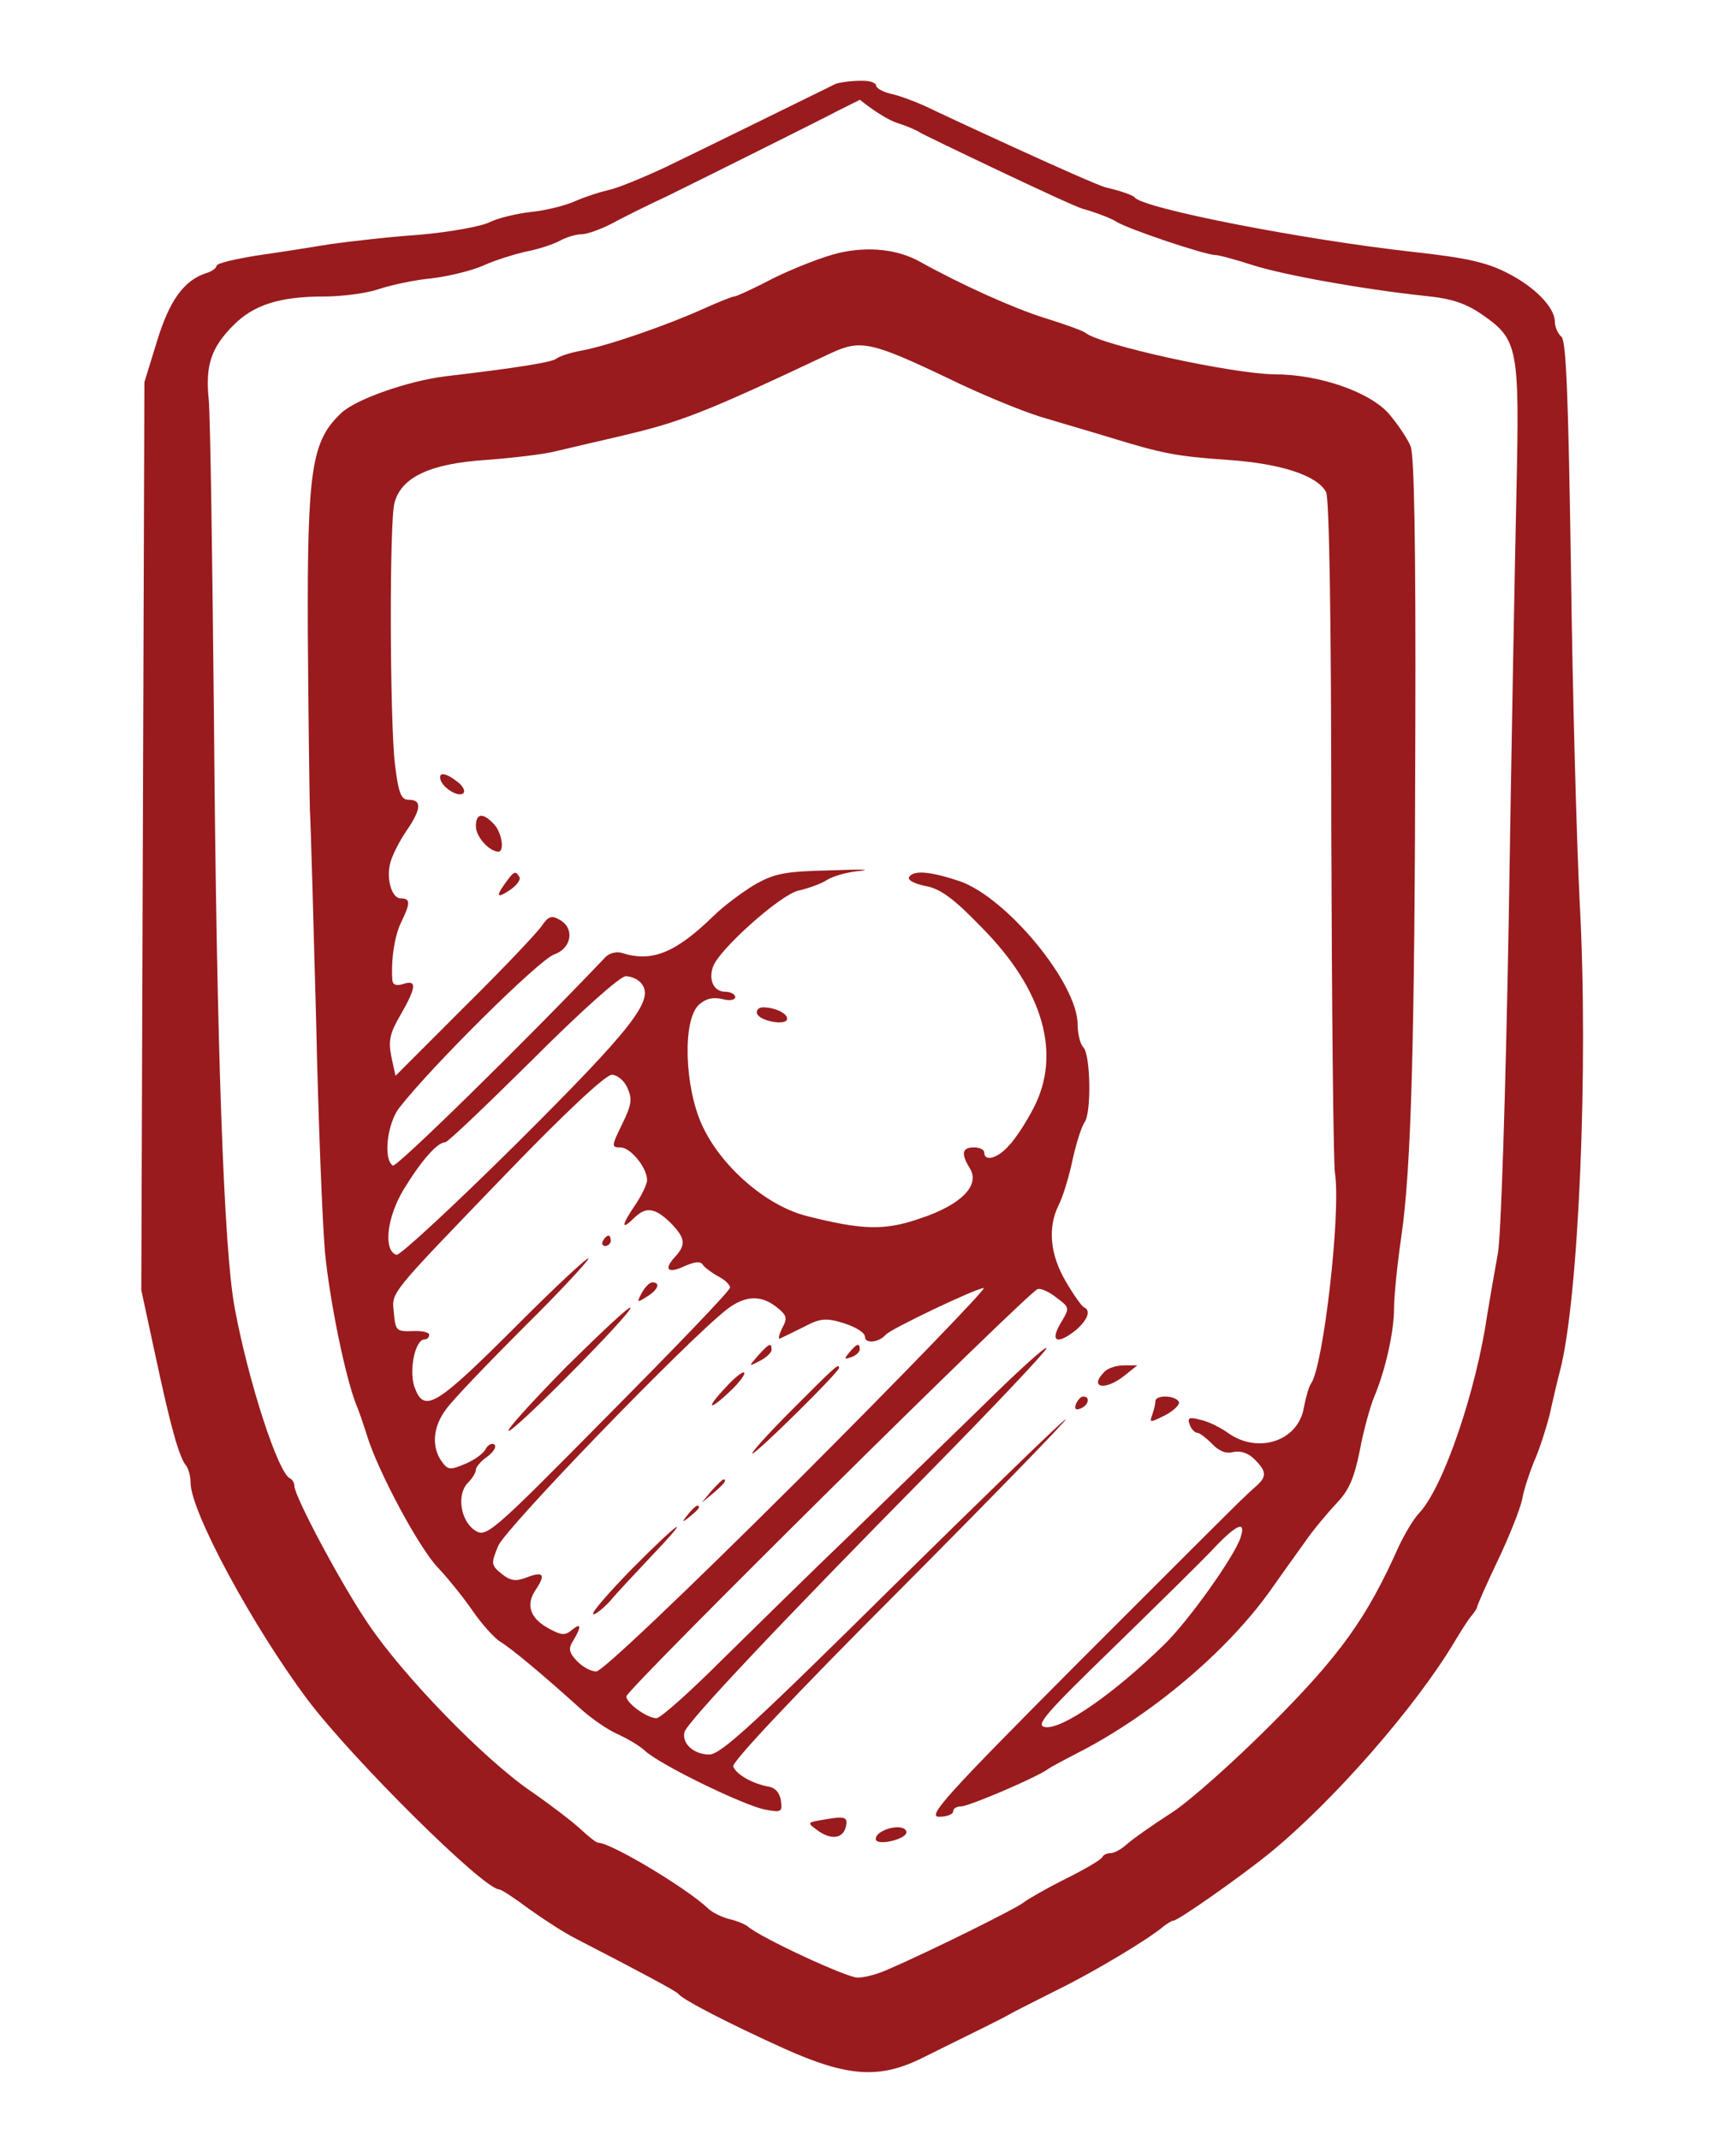 <svg xmlns="http://www.w3.org/2000/svg" width="86" height="106" viewBox="0 0 86 106" fill="none"><path d="M38.172 6.126C37.375 6.331 37.683 6.742 38.557 6.665C38.994 6.614 39.354 6.46 39.328 6.331C39.276 6.023 38.788 5.946 38.172 6.126Z" fill="#991B1E"></path><path d="M41.396 4.155C41.191 4.258 34.086 7.746 32.955 8.286C31.799 8.825 30.539 9.339 30.128 9.416C29.691 9.519 28.972 9.751 28.509 9.956C28.072 10.162 27.07 10.419 26.325 10.496C25.605 10.573 24.654 10.804 24.243 11.01C23.832 11.215 22.265 11.498 20.774 11.627C19.284 11.729 17.305 11.961 16.38 12.089C15.455 12.243 13.81 12.5 12.731 12.654C11.626 12.834 10.726 13.04 10.726 13.168C10.726 13.271 10.495 13.451 10.212 13.528C9.107 13.888 8.388 14.89 7.771 16.92L7.154 18.925L7.077 41.41L7 63.896L7.72 67.237C8.465 70.706 8.876 72.196 9.236 72.608C9.339 72.762 9.441 73.121 9.441 73.43C9.441 74.869 12.551 80.6 15.249 84.197C17.485 87.153 23.961 93.577 24.732 93.577C24.834 93.577 25.503 94.014 26.222 94.554C26.942 95.067 27.97 95.736 28.535 96.018C31.824 97.714 33.495 98.614 33.597 98.742C33.829 99.051 36.193 100.259 38.865 101.466C41.949 102.854 43.542 102.957 45.572 101.98C49.016 100.284 49.684 99.95 50.044 99.745C50.249 99.616 51.303 99.102 52.357 98.562C54.156 97.689 56.982 95.993 57.676 95.376C57.856 95.247 58.062 95.119 58.139 95.119C58.37 95.119 61.505 92.909 62.867 91.804C66.054 89.208 70.14 84.531 72.067 81.293C72.375 80.779 72.735 80.214 72.889 80.034C73.043 79.854 73.172 79.649 73.172 79.597C73.172 79.52 73.635 78.467 74.2 77.285C74.765 76.103 75.305 74.74 75.408 74.252C75.485 73.79 75.767 72.942 75.999 72.376C76.256 71.811 76.59 70.757 76.77 70.064C76.924 69.344 77.155 68.367 77.284 67.879C78.209 64.333 78.697 52.82 78.26 44.751C78.106 41.719 77.9 34.241 77.823 28.125C77.695 19.747 77.592 16.946 77.361 16.689C77.181 16.535 77.027 16.201 77.027 15.944C77.027 15.224 76.025 14.196 74.637 13.502C73.635 12.989 72.581 12.757 69.986 12.475C64.46 11.858 56.597 10.316 56.211 9.776C56.134 9.673 55.492 9.442 54.798 9.288C54.078 9.108 46.407 5.543 45.842 5.26C45.276 5.003 44.506 4.72 44.12 4.643C43.709 4.541 43.401 4.361 43.401 4.232C43.401 4.104 43.066 4.001 42.63 4.001C42.218 4.001 41.859 4.052 41.859 4.129C41.859 4.463 43.632 5.825 44.428 6.082C44.917 6.237 45.456 6.468 45.585 6.571C45.739 6.673 52.999 10.162 53.642 10.342C54.284 10.521 55.029 10.804 55.312 10.984C55.877 11.344 59.706 12.629 60.195 12.629C60.374 12.629 61.222 12.86 62.096 13.143C63.664 13.631 67.493 14.325 70.628 14.659C71.913 14.787 72.607 15.019 73.429 15.584C75.202 16.817 75.279 17.203 75.125 24.296C75.048 27.713 74.868 37.299 74.74 45.651C74.585 54.285 74.354 61.378 74.2 62.097C74.072 62.791 73.84 64.127 73.686 65.052C73.146 68.83 71.527 73.61 70.32 74.92C70.037 75.203 69.6 75.948 69.292 76.591C67.724 80.111 66.413 81.962 62.944 85.431C61.145 87.23 58.935 89.208 58.01 89.799C57.085 90.391 56.109 91.084 55.852 91.316C55.569 91.573 55.209 91.778 55.029 91.778C54.849 91.778 54.67 91.855 54.618 91.958C54.593 92.087 53.744 92.575 52.768 93.063C51.791 93.551 50.866 94.091 50.712 94.219C50.429 94.477 46.087 96.635 44.056 97.509C43.517 97.766 42.823 97.946 42.489 97.946C41.949 97.946 37.735 95.993 37.066 95.427C36.912 95.299 36.475 95.119 36.116 95.042C35.73 94.939 35.268 94.708 35.088 94.528C34.008 93.5 30.257 91.264 29.64 91.264C29.537 91.264 29.152 90.956 28.766 90.596C28.381 90.236 27.276 89.388 26.273 88.695C23.986 87.127 19.952 82.99 18.204 80.368C16.868 78.39 14.581 74.098 14.581 73.584C14.581 73.43 14.478 73.276 14.375 73.224C13.784 72.993 12.294 68.393 11.626 64.77C11.086 61.943 10.726 51.69 10.598 35.5C10.521 27.662 10.418 20.595 10.341 19.798C10.161 18.077 10.469 17.203 11.574 16.098C12.576 15.096 13.861 14.685 16.046 14.685C16.919 14.685 18.153 14.53 18.744 14.325C19.361 14.119 20.543 13.862 21.391 13.785C22.239 13.682 23.395 13.4 23.961 13.143C24.526 12.886 25.451 12.603 25.991 12.475C26.556 12.372 27.301 12.14 27.661 11.961C28.021 11.755 28.535 11.601 28.817 11.601C29.075 11.601 29.717 11.37 30.231 11.113C30.745 10.83 32.03 10.187 33.083 9.699C34.137 9.185 41.191 5.671 41.396 5.543C41.602 5.44 42.116 5.183 42.527 4.977C43.632 4.463 43.683 3.975 42.63 4.001C42.167 4.001 41.602 4.078 41.396 4.155Z" fill="#991B1E"></path><path d="M41.564 12.525C40.793 12.705 39.354 13.27 38.352 13.759C37.375 14.273 36.475 14.684 36.373 14.684C36.27 14.684 35.576 14.966 34.831 15.3C33.006 16.123 30.102 17.125 28.843 17.356C28.278 17.459 27.712 17.639 27.558 17.767C27.327 17.947 25.528 18.23 22.033 18.641C20.209 18.872 17.613 19.772 16.894 20.466C15.429 21.853 15.223 23.267 15.249 31.259C15.275 35.216 15.326 39.2 15.352 40.125C15.403 41.05 15.532 45.727 15.66 50.532C15.763 55.338 15.969 60.503 16.097 61.993C16.328 64.409 17.099 68.161 17.639 69.549C17.767 69.831 17.999 70.525 18.179 71.091C18.718 72.864 20.748 76.641 21.674 77.618C22.162 78.132 22.933 79.083 23.395 79.751C23.832 80.393 24.449 81.087 24.757 81.293C25.323 81.627 26.916 82.963 28.766 84.633C29.331 85.147 30.18 85.713 30.616 85.893C31.053 86.098 31.644 86.432 31.927 86.689C32.647 87.383 36.835 89.413 37.889 89.619C38.711 89.773 38.763 89.747 38.685 89.182C38.634 88.796 38.403 88.539 38.094 88.488C37.324 88.359 36.475 87.897 36.321 87.486C36.244 87.28 39.354 83.965 44.545 78.774C49.145 74.149 52.845 70.345 52.794 70.294C52.742 70.243 48.913 73.969 44.262 78.543C37.349 85.379 35.705 86.895 35.139 86.895C34.368 86.895 33.777 86.355 33.906 85.79C34.008 85.327 38.531 80.522 46.138 72.812C49.273 69.626 51.843 66.902 51.843 66.773C51.843 66.619 50.429 67.904 48.708 69.6C46.96 71.296 44.005 74.174 42.129 75.999C40.227 77.823 37.375 80.624 35.782 82.192C34.188 83.785 32.724 85.096 32.518 85.096C32.056 85.096 31.028 84.351 31.028 84.017C31.028 83.683 50.995 63.921 51.406 63.844C51.586 63.792 51.997 63.998 52.357 64.281C52.999 64.769 52.999 64.769 52.537 65.54C51.997 66.465 52.383 66.619 53.333 65.848C53.899 65.334 54.053 64.897 53.693 64.743C53.59 64.692 53.179 64.126 52.794 63.458C52.023 62.148 51.894 60.811 52.434 59.706C52.639 59.321 52.948 58.319 53.128 57.471C53.308 56.623 53.59 55.775 53.719 55.595C54.079 55.158 54.027 52.228 53.667 51.869C53.513 51.714 53.385 51.2 53.385 50.738C53.385 48.708 49.89 44.468 47.551 43.645C46.087 43.157 45.264 43.08 45.033 43.44C44.956 43.594 45.316 43.774 45.83 43.877C46.575 44.005 47.243 44.493 48.631 45.932C51.689 49.016 52.614 52.228 51.175 54.927C50.815 55.62 50.275 56.443 49.967 56.751C49.427 57.368 48.759 57.548 48.759 57.085C48.759 56.931 48.528 56.828 48.245 56.828C47.654 56.828 47.603 57.137 48.04 57.856C48.579 58.704 47.603 59.681 45.573 60.349C43.799 60.966 42.694 60.914 39.945 60.22C37.94 59.706 35.705 57.753 34.779 55.723C33.906 53.822 33.803 50.507 34.625 49.761C34.959 49.453 35.319 49.376 35.782 49.479C36.141 49.581 36.424 49.53 36.424 49.376C36.424 49.247 36.193 49.119 35.936 49.119C35.37 49.119 35.088 48.553 35.319 47.885C35.602 47.037 38.685 44.288 39.559 44.108C40.022 44.005 40.664 43.774 40.947 43.594C41.255 43.388 42.001 43.183 42.617 43.131C43.234 43.054 42.566 43.054 41.127 43.106C38.84 43.157 38.352 43.26 37.324 43.851C36.707 44.236 35.807 44.904 35.345 45.367C33.469 47.191 32.287 47.68 30.796 47.191C30.514 47.114 30.154 47.217 29.974 47.423C26.017 51.586 19.643 57.831 19.463 57.728C18.975 57.419 19.181 55.646 19.772 54.875C21.391 52.794 26.71 47.526 27.456 47.269C28.329 46.96 28.483 45.958 27.712 45.547C27.327 45.316 27.147 45.393 26.839 45.855C26.633 46.164 24.937 47.962 23.035 49.838L19.592 53.282L19.386 52.331C19.232 51.535 19.309 51.175 19.849 50.25C20.62 48.913 20.671 48.502 19.977 48.733C19.643 48.836 19.463 48.785 19.438 48.553C19.361 47.577 19.541 46.343 19.875 45.675C20.337 44.724 20.337 44.493 19.849 44.493C19.386 44.493 19.104 43.44 19.361 42.643C19.463 42.309 19.798 41.641 20.132 41.153C20.877 40.073 20.903 39.611 20.26 39.611C19.875 39.611 19.746 39.328 19.566 37.863C19.309 35.679 19.284 25.837 19.541 24.912C19.875 23.627 21.314 22.958 24.089 22.779C25.425 22.676 26.993 22.496 27.558 22.342C28.124 22.213 29.511 21.879 30.642 21.622C33.726 20.903 34.805 20.491 41.23 17.459C42.643 16.817 43.208 16.945 46.935 18.718C48.553 19.515 50.635 20.363 51.56 20.646C52.485 20.928 54.002 21.365 54.927 21.648C57.599 22.47 58.267 22.599 60.837 22.779C63.458 22.958 65.257 23.549 65.694 24.372C65.848 24.706 65.951 30.462 65.951 40.998C65.977 49.864 66.054 57.548 66.131 58.087C66.439 59.989 65.566 67.647 64.949 68.521C64.846 68.649 64.692 69.189 64.589 69.729C64.306 71.373 62.328 72.016 60.863 70.988C60.477 70.705 59.861 70.397 59.475 70.32C58.91 70.165 58.807 70.217 58.935 70.551C59.013 70.782 59.192 70.962 59.321 70.962C59.424 70.962 59.758 71.219 60.041 71.502C60.374 71.862 60.734 72.016 61.094 71.913C61.454 71.836 61.839 71.964 62.148 72.273C62.739 72.864 62.764 73.121 62.251 73.583C62.045 73.763 61.736 74.046 61.557 74.226C61.377 74.38 57.753 78.003 53.513 82.243C46.832 88.951 45.907 89.978 46.523 89.978C46.909 89.978 47.217 89.85 47.217 89.722C47.217 89.567 47.397 89.465 47.603 89.465C47.988 89.465 51.123 88.128 51.843 87.666C52.048 87.511 52.742 87.152 53.385 86.818C57.008 84.967 60.734 81.832 62.893 78.826C63.381 78.132 64.152 77.052 64.615 76.41C65.052 75.768 65.797 74.894 66.208 74.457C66.825 73.814 67.082 73.224 67.364 71.836C67.544 70.859 67.878 69.651 68.084 69.163C68.624 67.878 69.06 65.977 69.06 64.795C69.06 64.229 69.215 62.636 69.42 61.248C69.909 57.882 70.088 51.74 70.114 36.013C70.14 27.147 70.063 22.547 69.883 22.11C69.729 21.725 69.24 21.005 68.803 20.491C67.853 19.412 65.36 18.538 63.124 18.538C61.043 18.513 54.541 17.099 53.77 16.483C53.642 16.38 52.717 16.046 51.714 15.737C50.172 15.249 47.603 14.093 45.573 12.962C44.468 12.345 43.029 12.191 41.564 12.525ZM31.773 48.708C32.441 49.504 31.362 50.892 25.605 56.623C22.496 59.706 19.798 62.199 19.643 62.148C18.975 61.942 19.155 60.272 20.029 58.858C20.877 57.471 21.674 56.571 22.059 56.571C22.188 56.571 24.115 54.721 26.402 52.46C28.792 50.07 30.719 48.348 31.002 48.348C31.259 48.348 31.619 48.502 31.773 48.708ZM31.079 53.873C31.336 54.438 31.285 54.721 30.822 55.672C30.282 56.777 30.282 56.828 30.745 56.828C31.233 56.828 32.056 57.831 32.056 58.447C32.056 58.653 31.773 59.244 31.413 59.758C30.771 60.709 30.771 60.966 31.439 60.297C32.004 59.758 32.441 59.809 33.212 60.554C33.957 61.325 34.008 61.634 33.417 62.276C32.852 62.893 33.109 63.099 33.957 62.687C34.445 62.482 34.728 62.456 34.831 62.662C34.934 62.79 35.268 63.047 35.602 63.227C35.91 63.381 36.167 63.638 36.167 63.767C36.167 63.921 33.443 66.748 30.128 70.088C24.269 76.025 24.089 76.153 23.524 75.793C22.804 75.305 22.624 74.02 23.164 73.455C23.395 73.224 23.575 72.941 23.575 72.787C23.575 72.658 23.832 72.35 24.14 72.144C24.449 71.913 24.603 71.656 24.5 71.553C24.398 71.45 24.192 71.527 24.063 71.759C23.961 71.99 23.472 72.324 23.035 72.504C22.316 72.812 22.188 72.812 21.879 72.376C21.365 71.656 21.442 70.654 22.11 69.78C22.419 69.343 24.166 67.519 25.965 65.72C27.79 63.921 29.203 62.379 29.152 62.328C29.1 62.251 27.558 63.69 25.734 65.514C21.545 69.703 21.005 70.037 20.517 68.649C20.26 67.827 20.569 66.337 21.031 66.337C21.16 66.337 21.262 66.234 21.262 66.105C21.262 65.977 20.877 65.9 20.44 65.925C19.643 65.951 19.592 65.9 19.515 65.052C19.412 63.947 19.129 64.306 25.168 58.036C27.97 55.132 30 53.23 30.308 53.23C30.565 53.23 30.925 53.513 31.079 53.873ZM39.559 73.275C33.803 79.005 29.82 82.783 29.537 82.783C29.28 82.783 28.843 82.552 28.561 82.243C28.175 81.832 28.149 81.627 28.406 81.241C28.817 80.547 28.792 80.342 28.329 80.727C27.995 81.01 27.815 80.984 27.276 80.702C26.273 80.188 26.017 79.519 26.53 78.749C27.044 77.978 26.942 77.798 26.068 78.132C25.554 78.337 25.271 78.286 24.86 77.952C24.32 77.515 24.32 77.438 24.68 76.564C25.04 75.691 34.06 66.362 36.013 64.846C36.912 64.152 37.709 64.126 38.48 64.743C38.994 65.154 39.02 65.283 38.737 65.797C38.583 66.131 38.531 66.362 38.66 66.285C38.763 66.234 39.302 65.977 39.816 65.72C40.639 65.283 40.921 65.257 41.821 65.54C42.386 65.72 42.849 66.002 42.849 66.208C42.849 66.568 43.542 66.491 43.877 66.105C44.108 65.823 48.374 63.792 48.733 63.792C48.913 63.767 44.802 68.032 39.559 73.275ZM61.454 76.153C61.171 77.052 58.91 80.239 57.702 81.421C55.184 83.888 52.588 85.687 51.766 85.533C51.278 85.456 51.791 84.865 55.184 81.575C57.368 79.442 59.629 77.232 60.169 76.641C61.3 75.459 61.736 75.305 61.454 76.153Z" fill="#991B1E"></path><path d="M29.871 61.453C29.794 61.581 29.846 61.71 29.974 61.71C30.128 61.71 30.257 61.581 30.257 61.453C30.257 61.299 30.205 61.196 30.154 61.196C30.077 61.196 29.948 61.299 29.871 61.453Z" fill="#991B1E"></path><path d="M31.798 64.024C31.541 64.512 31.541 64.538 32.03 64.229C32.595 63.895 32.749 63.51 32.312 63.51C32.184 63.51 31.953 63.741 31.798 64.024Z" fill="#991B1E"></path><path d="M28.098 67.647C26.428 69.343 25.117 70.782 25.194 70.859C25.348 71.039 31.31 65.026 31.233 64.769C31.182 64.666 29.794 65.977 28.098 67.647Z" fill="#991B1E"></path><path d="M37.555 67.133C37.066 67.699 37.066 67.699 37.657 67.39C37.966 67.236 38.223 66.979 38.223 66.851C38.223 66.465 38.094 66.542 37.555 67.133Z" fill="#991B1E"></path><path d="M42.078 66.979C41.795 67.313 41.821 67.339 42.181 67.211C42.412 67.133 42.592 66.954 42.592 66.825C42.592 66.491 42.437 66.542 42.078 66.979Z" fill="#991B1E"></path><path d="M39.251 69.806C38.043 71.014 37.169 71.99 37.272 71.99C37.478 71.99 41.564 67.956 41.564 67.75C41.564 67.493 41.384 67.673 39.251 69.806Z" fill="#991B1E"></path><path d="M35.962 68.701C34.934 69.78 35.088 69.934 36.167 68.906C36.63 68.47 36.938 68.058 36.861 67.981C36.809 67.904 36.373 68.238 35.962 68.701Z" fill="#991B1E"></path><path d="M35.242 73.841L34.754 74.432L35.345 73.943C35.884 73.481 36.039 73.275 35.833 73.275C35.782 73.275 35.525 73.532 35.242 73.841Z" fill="#991B1E"></path><path d="M34.086 74.997C33.752 75.408 33.777 75.434 34.188 75.1C34.42 74.92 34.625 74.715 34.625 74.663C34.625 74.457 34.42 74.586 34.086 74.997Z" fill="#991B1E"></path><path d="M31.31 77.696C30.18 78.852 29.306 79.855 29.383 79.932C29.434 80.009 29.82 79.726 30.205 79.315C30.565 78.878 31.516 77.876 32.287 77.053C34.394 74.844 33.675 75.306 31.31 77.696Z" fill="#991B1E"></path><path d="M21.828 38.634C21.982 39.071 22.753 39.508 22.958 39.277C23.061 39.174 22.933 38.917 22.65 38.711C22.059 38.249 21.699 38.223 21.828 38.634Z" fill="#991B1E"></path><path d="M23.575 40.922C23.575 41.435 24.217 42.155 24.68 42.181C25.014 42.181 24.86 41.204 24.449 40.793C23.909 40.228 23.575 40.279 23.575 40.922Z" fill="#991B1E"></path><path d="M25.194 43.517C24.552 44.365 24.552 44.545 25.22 44.108C25.579 43.877 25.811 43.568 25.734 43.44C25.554 43.132 25.477 43.157 25.194 43.517Z" fill="#991B1E"></path><path d="M37.503 50.199C37.632 50.584 38.994 50.815 38.994 50.456C38.994 50.173 38.377 49.89 37.786 49.89C37.58 49.89 37.452 50.044 37.503 50.199Z" fill="#991B1E"></path><path d="M54.721 67.93C53.924 68.727 54.721 68.907 55.697 68.136L56.34 67.622H55.697C55.312 67.622 54.901 67.751 54.721 67.93Z" fill="#991B1E"></path><path d="M53.307 69.523C53.205 69.781 53.282 69.858 53.539 69.755C53.924 69.601 54.027 69.164 53.667 69.164C53.539 69.164 53.385 69.344 53.307 69.523Z" fill="#991B1E"></path><path d="M57.239 69.394C57.239 69.523 57.162 69.831 57.085 70.062C56.931 70.474 56.957 70.474 57.728 70.088C58.164 69.857 58.473 69.548 58.396 69.42C58.19 69.086 57.239 69.086 57.239 69.394Z" fill="#991B1E"></path><path d="M40.587 90.158C40.022 90.261 39.996 90.287 40.459 90.621C41.127 91.135 41.743 91.083 41.898 90.492C42.026 89.953 41.872 89.927 40.587 90.158Z" fill="#991B1E"></path><path d="M43.619 90.749C43.414 90.878 43.337 91.057 43.414 91.16C43.671 91.391 44.904 91.057 44.904 90.749C44.904 90.415 44.133 90.415 43.619 90.749Z" fill="#991B1E"></path></svg>